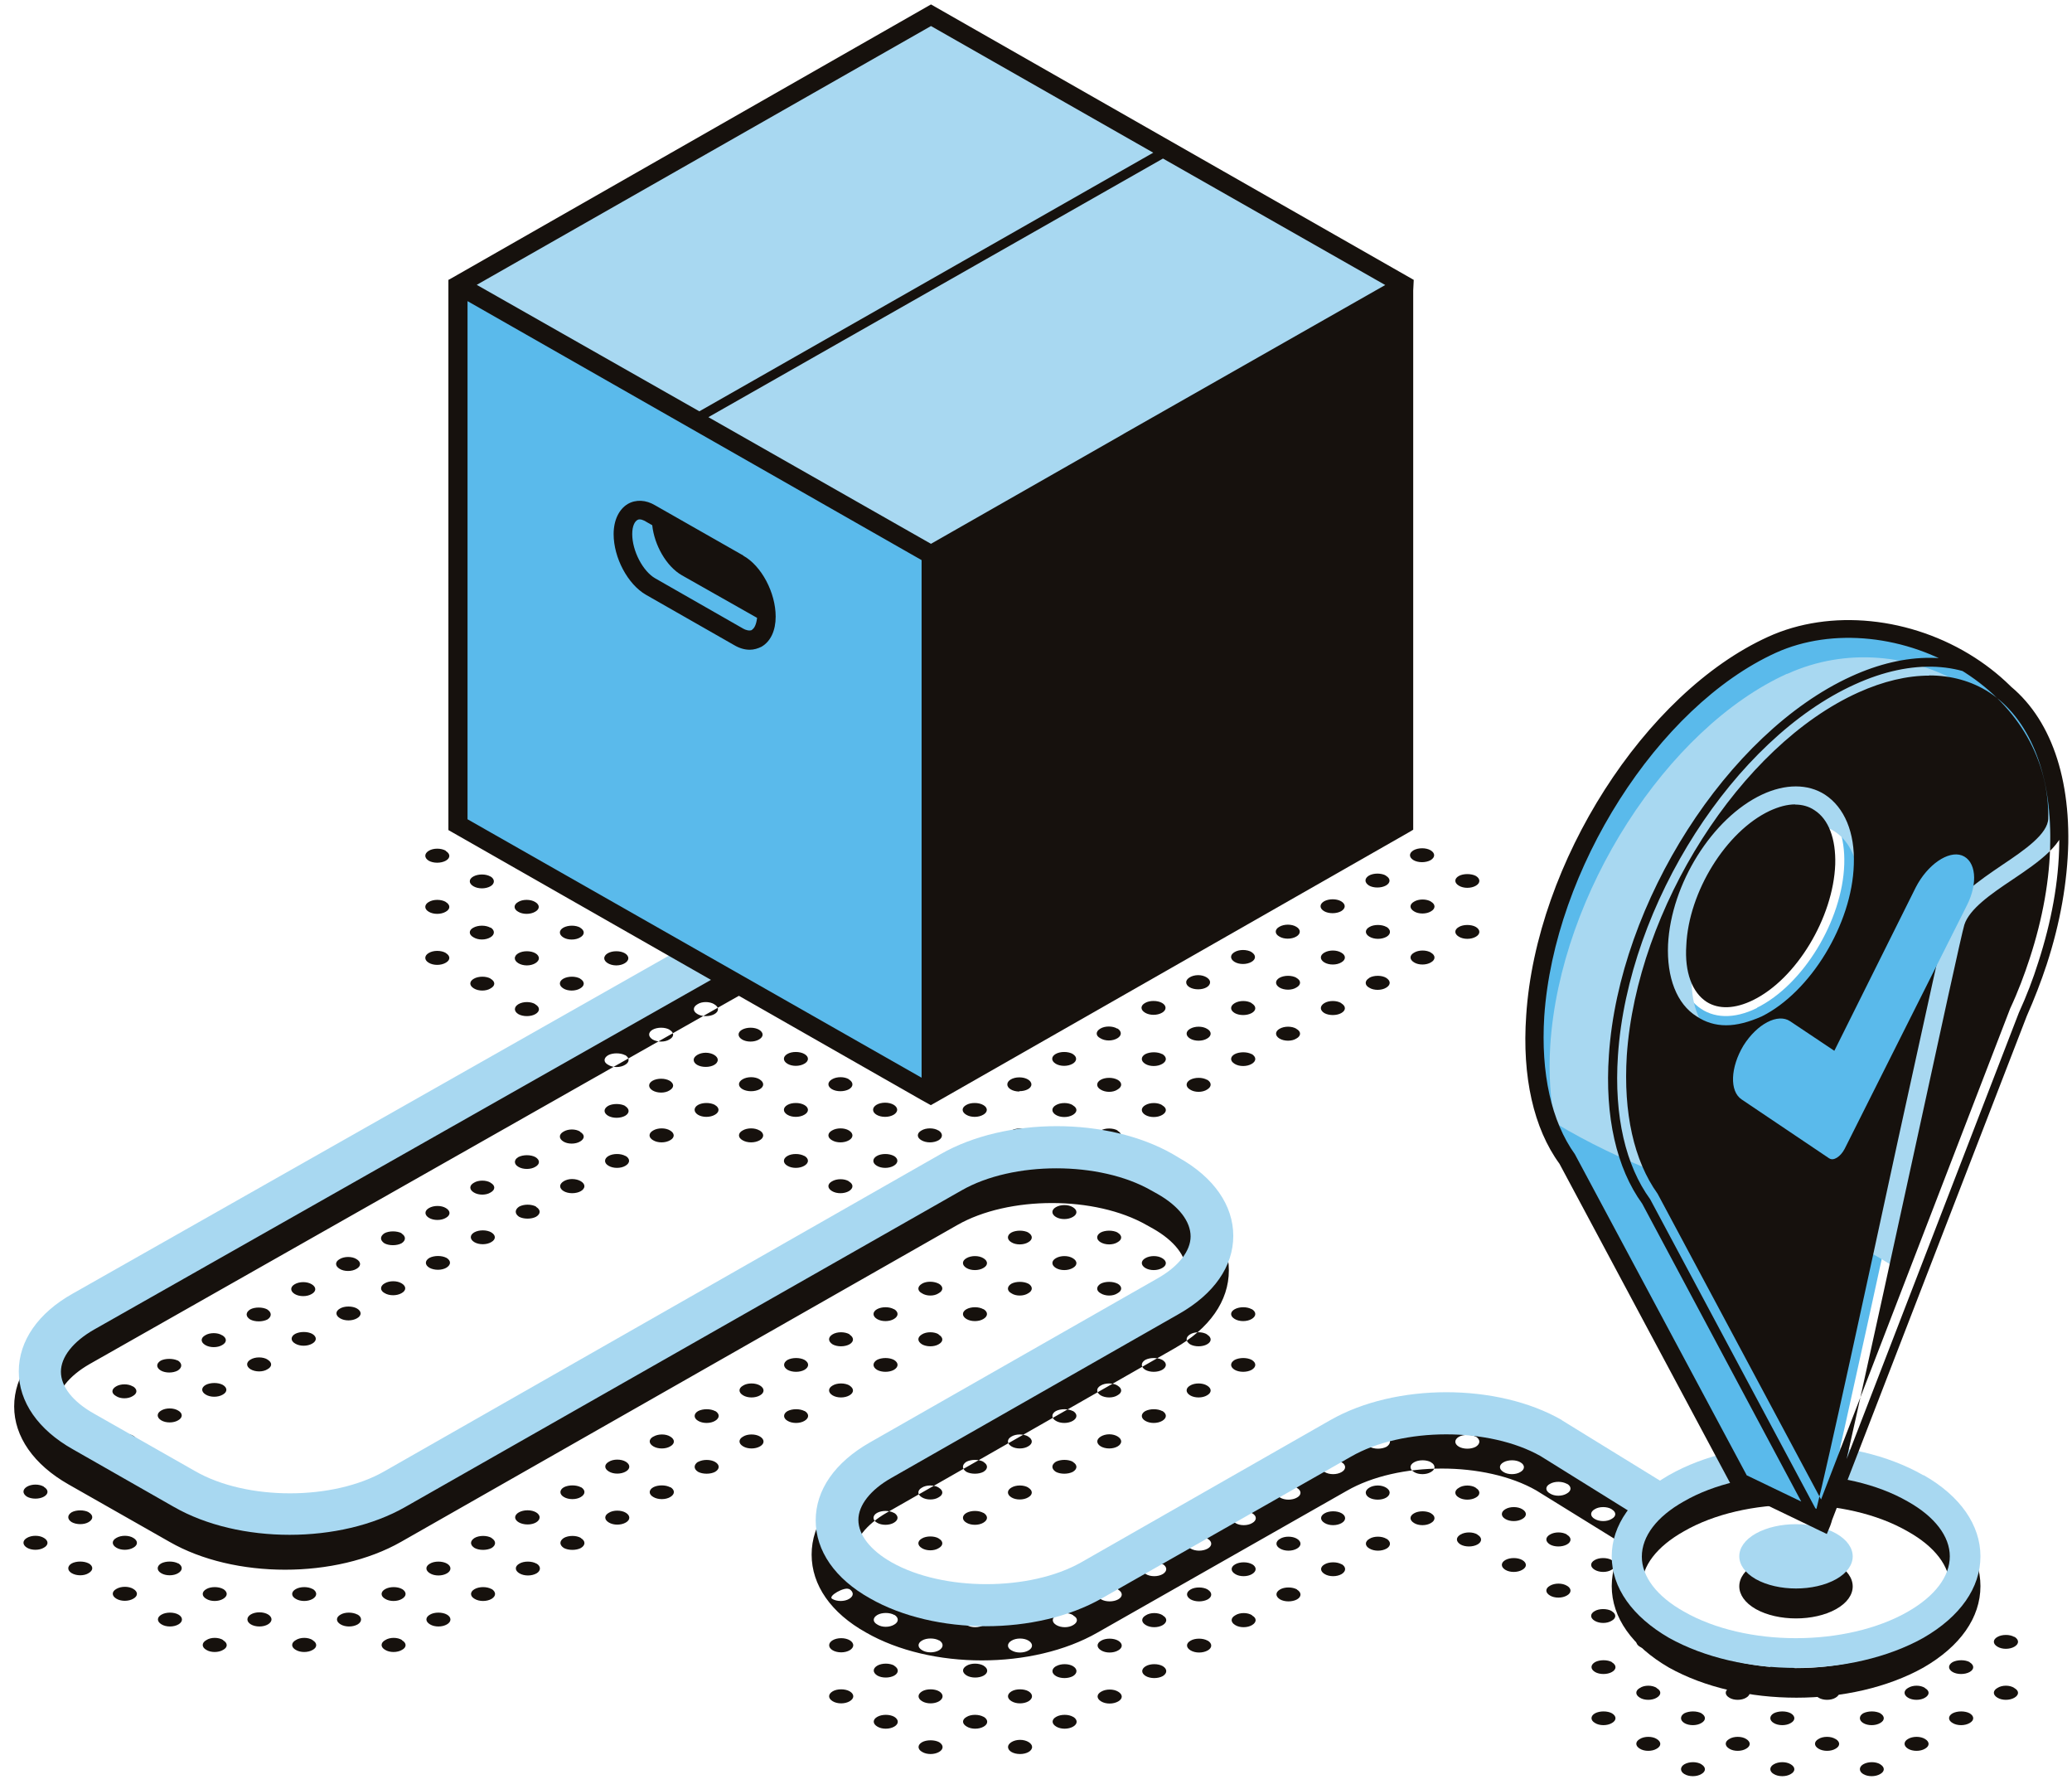 <svg xmlns="http://www.w3.org/2000/svg" width="117" height="101" fill="none"><g clip-path="url(#a)"><path fill="#16110D" d="M7.5 78.26c.27.16.27.4 0 .55-.26.17-.7.17-.95 0-.27-.15-.27-.38 0-.54.26-.16.7-.16.95 0zM10.04 76.8c.26.17.26.4 0 .57-.27.15-.7.15-.96 0-.27-.16-.27-.4 0-.56.25-.13.7-.13.96 0zM12.55 75.38c.27.16.27.4 0 .55-.26.16-.7.16-.96 0-.27-.16-.27-.4 0-.55.26-.16.7-.16.95 0zM15.1 73.93c.25.16.25.4 0 .56-.28.14-.7.14-.97 0-.27-.17-.27-.4 0-.57.25-.14.7-.14.96 0zM17.6 72.5c.27.16.27.4 0 .55-.26.16-.7.16-.96 0s-.26-.4 0-.55c.27-.16.7-.16.96 0zM20.13 71.08c.27.16.27.4 0 .55-.26.16-.7.16-.95 0-.27-.16-.27-.4 0-.55.26-.16.7-.16.95 0zM22.67 69.63c.26.16.26.4 0 .56-.27.14-.7.14-.96 0-.26-.17-.26-.4 0-.57.26-.14.7-.14.97 0zM25.18 68.2c.27.16.27.4 0 .55-.26.16-.7.16-.96 0s-.26-.4 0-.55c.27-.16.7-.16.96 0zM27.7 66.77c.28.15.28.4 0 .55-.25.16-.68.16-.94 0-.27-.16-.27-.4 0-.55.25-.16.7-.16.95 0zM30.23 65.32c.27.16.27.4 0 .55-.26.16-.7.16-.96 0-.26-.15-.26-.4 0-.55.27-.14.7-.14.96 0zM32.76 63.9c.27.15.27.38 0 .54-.26.16-.7.16-.95 0-.26-.16-.26-.4 0-.55.27-.17.7-.17.96 0zM35.3 62.44c.26.16.26.4 0 .55-.27.15-.7.15-.96 0-.27-.16-.27-.4 0-.56.25-.14.7-.14.96 0zM37.8 61c.28.17.28.4 0 .56-.25.16-.68.16-.95 0-.26-.16-.26-.4 0-.55.27-.15.7-.15.96 0zM39.85 60.23c.38 0 .68-.17.68-.4 0-.2-.3-.4-.68-.4-.37 0-.68.2-.68.4 0 .23.3.4.68.4zM42.86 58.13c.27.16.27.4 0 .55-.26.16-.7.16-.96 0s-.26-.4 0-.55c.27-.15.7-.15.96 0zM45.4 56.7c.26.15.26.4 0 .55-.27.15-.7.15-.96 0-.27-.16-.27-.4 0-.56.25-.16.7-.16.95 0zM47.9 55.25c.28.16.28.4 0 .55-.25.16-.68.16-.95 0-.26-.16-.26-.4 0-.55.27-.15.7-.15.96 0zM50.44 53.82c.27.15.27.4 0 .55-.26.16-.7.16-.96 0s-.26-.4 0-.55c.26-.16.7-.16.96 0zM35.3 59.56c.26.16.26.4 0 .55-.27.17-.7.17-.96 0-.27-.14-.27-.38 0-.54.25-.14.7-.14.96 0zM37.8 58.13c.28.16.28.4 0 .55-.25.16-.68.16-.95 0-.26-.16-.26-.4 0-.55.27-.15.7-.15.96 0zM40.34 56.7c.27.15.27.4 0 .55-.26.15-.7.15-.95 0-.28-.16-.28-.4 0-.56.24-.16.68-.16.94 0zM42.86 55.25c.27.16.27.4 0 .55-.26.16-.7.16-.96 0s-.26-.4 0-.55c.27-.15.7-.15.96 0zM45.4 53.82c.26.15.26.4 0 .55-.27.16-.7.16-.96 0-.27-.16-.27-.4 0-.55.25-.16.7-.16.95 0 .26.14-.27-.16 0 0zM32.76 58.13c.27.16.27.4 0 .55-.26.16-.7.16-.95 0-.26-.16-.26-.4 0-.55.27-.15.7-.15.96 0zM35.3 56.7c.26.15.26.4 0 .55-.27.15-.7.15-.96 0-.27-.16-.27-.4 0-.56.25-.16.7-.16.96 0zM37.8 55.25c.28.16.28.4 0 .55-.25.16-.68.16-.95 0-.26-.16-.26-.4 0-.55.27-.15.7-.15.96 0zM40.34 53.82c.27.15.27.4 0 .55-.26.16-.7.16-.95 0-.28-.16-.28-.4 0-.55.24-.16.68-.16.94 0zM30.23 56.7c.27.15.27.4 0 .55-.26.15-.7.15-.96 0-.26-.16-.26-.4 0-.56.27-.16.7-.16.96 0zM32.76 55.25c.27.16.27.4 0 .55-.26.16-.7.16-.95 0-.26-.16-.26-.4 0-.55.27-.15.7-.15.96 0zM34.8 54.5c.38 0 .68-.2.68-.4 0-.23-.3-.4-.68-.4-.37 0-.68.17-.68.4 0 .2.3.4.68.4zM37.33 53.04c.38 0 .68-.18.68-.4 0-.2-.3-.4-.67-.4-.37 0-.68.2-.68.4 0 .22.3.4.68.4zM27.7 55.25c.28.16.28.4 0 .55-.25.16-.68.16-.94 0-.27-.16-.27-.4 0-.55.26-.15.7-.15.95 0zM29.75 54.5c.38 0 .68-.2.68-.4 0-.23-.3-.4-.68-.4-.37 0-.68.17-.68.4 0 .2.3.4.68.4zM32.76 52.37c.27.16.27.4 0 .55-.26.16-.7.16-.95 0-.26-.16-.26-.4 0-.55.27-.15.7-.15.96 0zM35.3 50.94c.26.15.26.4 0 .55-.27.15-.7.15-.96 0-.27-.17-.27-.4 0-.56.25-.16.7-.16.96 0 .26.15-.27-.16 0 0zM25.17 53.8c.27.16.27.4 0 .55-.27.16-.7.16-.96 0-.26-.15-.26-.4 0-.55.26-.16.7-.16.97 0zM27.7 52.36c.25.15.25.4 0 .55-.28.17-.7.17-.97 0-.27-.15-.27-.4 0-.54.27-.15.7-.15.96 0zM30.22 50.92c.27.16.27.4 0 .55-.27.16-.7.16-.96 0-.27-.15-.27-.4 0-.55.25-.16.7-.16.96 0zM32.74 49.48c.26.15.26.4 0 .55-.27.16-.7.16-.96 0-.27-.16-.27-.4 0-.55.27-.15.7-.15.96 0zM25.17 50.92c.27.16.27.4 0 .55-.27.16-.7.16-.96 0-.26-.15-.26-.4 0-.55.26-.16.7-.16.97 0zM27.7 49.48c.25.15.25.4 0 .55-.28.16-.7.16-.97 0s-.27-.4 0-.55c.27-.15.7-.15.96 0zM30.22 48.04c.27.16.27.4 0 .55-.27.15-.7.15-.96 0-.27-.16-.27-.4 0-.56.25-.16.7-.16.96 0 .27.16-.27-.16 0 0zM25.17 48.04c.27.16.27.4 0 .55-.27.15-.7.15-.96 0-.26-.16-.26-.4 0-.56.26-.16.7-.16.97 0zM27.7 46.6c.25.17.25.4 0 .56-.28.16-.7.16-.97 0s-.27-.4 0-.55c.27-.15.7-.15.96 0zM57.6 99.02c.37 0 .68-.17.68-.4 0-.2-.3-.4-.68-.4-.38 0-.68.2-.68.4 0 .23.3.4.68.4zM60.6 96.92c.26.16.26.4 0 .55-.27.16-.7.16-.96 0-.27-.16-.27-.4 0-.55.26-.15.7-.15.95 0zM53.03 98.35c.26.16.26.4 0 .55-.27.16-.7.16-.96 0-.27-.15-.27-.4 0-.55.25-.14.7-.14.96 0zM55.55 96.92c.26.16.26.4 0 .55-.27.16-.7.16-.96 0-.28-.16-.28-.4 0-.55.25-.15.68-.15.95 0zM58.08 95.48c.26.16.26.4 0 .56-.27.16-.7.16-.96 0-.27-.16-.27-.4 0-.56.25-.15.7-.15.96 0zM50.5 96.92c.26.16.26.4 0 .55-.27.16-.7.16-.96 0-.27-.16-.27-.4 0-.55.26-.15.7-.15.96 0zM53.03 95.48c.26.16.26.4 0 .56-.27.16-.7.16-.96 0-.27-.16-.27-.4 0-.56.25-.15.7-.15.96 0zM55.55 94.04c.26.16.26.4 0 .55-.27.15-.7.15-.96 0-.28-.17-.28-.4 0-.56.25-.15.68-.15.95 0zM47.98 95.48c.27.16.27.4 0 .56-.27.16-.7.16-.96 0-.27-.16-.27-.4 0-.56.25-.15.7-.15.96 0zM50.5 94.04c.26.16.26.4 0 .55-.27.15-.7.15-.96 0-.27-.17-.27-.4 0-.56.26-.15.7-.15.96 0zM53.03 92.6c.26.16.26.4 0 .56-.27.16-.7.16-.96 0-.27-.16-.27-.4 0-.55.25-.15.7-.15.96 0zM47.5 93.28c.37 0 .68-.18.68-.4 0-.22-.3-.4-.68-.4-.38 0-.68.18-.68.4 0 .22.3.4.68.4zM50.5 91.16c.26.16.26.4 0 .55-.27.17-.7.17-.96 0-.27-.15-.27-.38 0-.54.26-.15.7-.15.96 0zM47.95 89.7c.27.17.27.4 0 .56-.26.16-.7.16-.96 0-.27-.15.7-.7.95-.55zM22.7 92.6c.27.15.27.4 0 .54-.26.16-.7.16-.95 0-.27-.15-.27-.4 0-.55.26-.17.7-.17.96 0zM25.24 91.15c.26.15.26.4 0 .55-.27.16-.7.16-.96 0-.27-.16-.27-.4 0-.55.25-.15.7-.15.96 0zM27.76 89.7c.26.17.26.4 0 .56-.27.16-.7.16-.96 0-.27-.15-.27-.4 0-.55.26-.15.7-.15.96 0zM30.3 88.27c.25.15.25.4 0 .55-.28.16-.7.16-.97 0s-.27-.4 0-.55c.25-.15.7-.15.96 0zM32.8 86.83c.27.16.27.4 0 .56-.26.14-.7.14-.96 0-.26-.17-.26-.4 0-.57.27-.15.7-.15.96 0zM35.34 85.4c.26.16.26.4 0 .55-.27.16-.7.16-.96 0-.27-.16-.27-.4 0-.55.25-.16.7-.16.96 0zM37.85 83.95c.27.16.27.4 0 .56-.26.16-.7.16-.96 0-.27-.15-.27-.4 0-.55.26-.14.7-.14.95 0zM17.66 92.6c.26.15.26.4 0 .54-.27.16-.7.16-.96 0-.27-.15-.27-.4 0-.55.26-.17.7-.17.96 0zM20.2 91.15c.25.15.25.4 0 .55-.28.16-.7.16-.97 0s-.27-.4 0-.55c.25-.15.68-.15.96 0zM22.7 89.7c.27.17.27.4 0 .56-.26.16-.7.16-.95 0-.27-.15-.27-.4 0-.55.26-.15.7-.15.96 0zM25.24 88.27c.26.15.26.4 0 .55-.27.16-.7.16-.96 0-.27-.16-.27-.4 0-.55.25-.15.7-.15.96 0zM27.76 86.83c.26.16.26.4 0 .56-.27.14-.7.14-.96 0-.27-.17-.27-.4 0-.57.26-.15.7-.15.96 0zM29.8 86.06c.37 0 .67-.18.67-.4 0-.22-.3-.4-.68-.4-.38 0-.7.18-.7.4 0 .22.32.4.7.4zM32.8 83.95c.27.16.27.4 0 .56-.26.16-.7.16-.96 0-.26-.15-.26-.4 0-.55.27-.14.7-.14.96 0zM35.34 82.52c.26.16.26.4 0 .55-.27.16-.7.16-.96 0-.27-.16-.27-.4 0-.55.25-.16.7-.16.96 0zM12.6 92.6c.27.15.27.4 0 .54-.26.16-.7.16-.95 0-.27-.15-.27-.4 0-.55.25-.17.7-.17.96 0zM14.65 91.82c.37 0 .68-.18.68-.4 0-.22-.3-.4-.68-.4-.38 0-.68.18-.68.4 0 .22.3.4.68.4zM17.66 89.7c.26.17.26.4 0 .56-.27.16-.7.16-.96 0-.27-.15-.27-.4 0-.55.26-.15.7-.15.96 0zM10.08 91.15c.26.15.26.4 0 .55-.27.16-.7.16-.96 0-.27-.16-.27-.4 0-.55.26-.15.7-.15.96 0zM12.6 89.7c.27.17.27.4 0 .56-.26.16-.7.16-.95 0-.27-.15-.27-.4 0-.55.25-.15.7-.15.96 0zM7.53 89.7c.27.16.27.4 0 .55-.27.16-.7.16-.96 0-.27-.16-.27-.4 0-.55.27-.16.7-.16.96 0zM10.06 88.25c.27.16.27.4 0 .56-.26.16-.7.16-.96 0-.26-.15-.26-.4 0-.55.26-.14.7-.14.96 0zM5 88.25c.28.16.28.4 0 .56-.25.16-.68.16-.95 0-.26-.15-.26-.4 0-.55.26-.14.7-.14.96 0zM7.53 86.82c.27.16.27.4 0 .55-.27.16-.7.16-.96 0-.27-.16-.27-.4 0-.55.27-.16.7-.16.96 0zM2.48 86.82c.27.16.27.4 0 .55-.26.16-.7.16-.96 0s-.26-.4 0-.55c.27-.16.7-.16.96 0zM5 85.37c.28.16.28.4 0 .56-.25.15-.68.15-.95 0-.26-.16-.26-.4 0-.56.26-.14.7-.14.96 0zM2.48 83.94c.27.16.27.4 0 .55-.26.15-.7.15-.96 0-.26-.17-.26-.4 0-.56.27-.16.7-.16.96 0zM6.57 81.06c.27-.16.7-.16.96 0 .27.16.27.4 0 .55-.27.17-1.22-.38-.96-.54zM10.06 79.63c.27.15.27.4 0 .55-.26.16-.7.16-.96 0s-.26-.4 0-.55c.26-.16.7-.16.96 0zM12.58 78.18c.27.16.27.4 0 .55-.27.16-.7.16-.96 0-.27-.16-.27-.4 0-.55.27-.14.7-.14.96 0zM15.1 76.75c.28.16.28.4 0 .55-.25.16-.68.16-.95 0-.26-.16-.26-.4 0-.55.26-.16.7-.16.96 0zM17.63 75.3c.27.16.27.4 0 .55-.27.16-.7.16-.96 0-.27-.15-.27-.4 0-.55.27-.14.7-.14.96 0zM20.16 73.87c.27.16.27.4 0 .55-.27.16-.7.16-.96 0-.27-.16-.27-.4 0-.55.25-.15.7-.15.96 0zM63.14 96.05c-.27.16-.7.16-.96 0-.27-.16-.27-.4 0-.55.27-.16.7-.16.96 0 .27.16.27.4 0 .55-.27.15.27-.16 0 0zM65.66 94.06c.26.16.26.4 0 .56-.27.15-.7.15-.96 0-.27-.16-.27-.4 0-.56.26-.15.7-.15.96 0zM68.2 92.62c.26.16.26.4 0 .55-.28.16-.7.16-.97 0s-.27-.4 0-.55c.25-.15.7-.15.96 0zM70.7 91.2c.27.14.27.38 0 .54-.26.16-.7.16-.95 0-.27-.16-.27-.4 0-.55.26-.17.7-.17.96 0zM73.24 89.74c.26.16.26.4 0 .55-.27.15-.7.15-.96 0-.27-.17-.27-.4 0-.56.25-.15.7-.15.96 0zM75.76 88.3c.26.16.26.4 0 .56-.27.16-.7.16-.96 0-.27-.16-.27-.4 0-.55.26-.15.7-.15.96 0zM78.3 86.87c.25.16.25.4 0 .55-.28.16-.7.16-.97 0-.27-.15-.27-.4 0-.55.25-.16.7-.16.96 0zM80.8 85.43c.27.15.27.4 0 .55-.26.16-.7.16-.95 0-.27-.16-.27-.4 0-.55.26-.15.7-.15.96 0zM83.34 84c.26.15.26.4 0 .54-.27.16-.7.16-.96 0-.27-.15-.27-.4 0-.55.25-.17.7-.17.96 0zM85.85 82.55c.27.15.27.4 0 .55-.26.16-.7.16-.95 0-.27-.16-.27-.4 0-.55.26-.15.7-.15.95 0zM59.64 94.06c.26-.15.7-.15.95 0 .26.16.26.4 0 .56-.27.15-.7.15-.96 0-.27-.16-.27-.4 0-.56zM63.14 92.62c.27.16.27.4 0 .55-.27.16-.7.16-.96 0-.27-.16-.27-.4 0-.55.25-.15.7-.15.96 0zM65.66 91.2c.26.14.26.38 0 .54-.27.16-.7.16-.96 0-.27-.16-.27-.4 0-.55.26-.17.7-.17.96 0zM68.2 89.74c.26.16.26.4 0 .55-.28.15-.7.15-.97 0-.27-.17-.27-.4 0-.56.25-.15.7-.15.96 0zM70.7 88.3c.27.16.27.4 0 .56-.26.16-.7.16-.95 0-.27-.16-.27-.4 0-.55.26-.15.7-.15.96 0zM73.24 86.87c.26.16.26.4 0 .55-.27.16-.7.16-.96 0-.27-.15-.27-.4 0-.55.25-.16.7-.16.96 0zM75.76 85.43c.26.15.26.4 0 .55-.27.16-.7.16-.96 0-.27-.16-.27-.4 0-.55.26-.15.7-.15.96 0zM77.8 84.66c.37 0 .67-.17.67-.4 0-.2-.3-.4-.67-.4-.38 0-.68.2-.68.4 0 .23.3.4.68.4zM80.8 82.55c.27.15.27.4 0 .55-.26.16-.7.16-.95 0-.27-.16-.27-.4 0-.55.26-.15.7-.15.96 0zM83.34 81.1c.26.17.26.4 0 .57-.27.15-.7.15-.96 0-.27-.16-.27-.4 0-.56.25-.14.7-.14.96 0zM57.12 92.62c.26-.16.7-.16.96 0s.26.4 0 .55c-.27.16-.7.16-.96 0-.27-.14-.27-.4 0-.55zM60.6 91.2c.28.14.28.38 0 .54-.26.16-.68.16-.95 0-.27-.16-.27-.4 0-.55.27-.17.7-.17.96 0zM63.14 89.74c.27.16.27.4 0 .55-.27.15-.7.15-.96 0-.27-.17-.27-.4 0-.56.25-.15.7-.15.96 0zM65.66 88.3c.26.16.26.4 0 .56-.27.16-.7.16-.96 0-.27-.16-.27-.4 0-.55.26-.15.7-.15.96 0zM68.2 86.87c.26.16.26.4 0 .55-.28.16-.7.16-.97 0-.27-.15-.27-.4 0-.55.25-.16.7-.16.96 0zM69.75 85.43c.26-.16.7-.16.96 0 .27.15.27.4 0 .55-.26.16-.7.16-.95 0-.27-.16-.27-.4 0-.55.26-.15-.27.15 0 0zM73.24 84c.26.15.26.4 0 .54-.27.16-.7.16-.96 0-.27-.15-.27-.4 0-.55.25-.17.7-.17.96 0zM75.76 82.55c.26.15.26.4 0 .55-.27.16-.7.16-.96 0-.27-.16-.27-.4 0-.55.26-.15.7-.15.96 0zM78.3 81.1c.25.17.25.4 0 .57-.28.15-.7.15-.97 0-.27-.16-.27-.4 0-.56.25-.14.7-.14.96 0zM54.6 91.2c.25-.17.68-.17.95 0 .26.14.26.38 0 .54-.27.16-.7.16-.96 0-.28-.16-.28-.4 0-.55zM53.03 90.3c-.27.15-.7.15-.96 0-.27-.17-.27-.4 0-.56.26-.16 1.22.4.96.55zM53 86.85c.28.15.28.4 0 .55-.25.16-.68.16-.94 0-.27-.16-.27-.4 0-.55.25-.15.7-.15.95 0zM55.53 85.4c.27.17.27.4 0 .56-.26.16-.7.16-.96 0-.26-.15-.26-.4 0-.55.27-.15.7-.15.96 0zM58.06 83.98c.27.16.27.4 0 .55-.26.16-.7.16-.95 0-.26-.16-.26-.4 0-.55.26-.16.7-.16.96 0zM60.58 82.53c.27.16.27.4 0 .56-.27.14-.7.14-.96 0-.26-.17-.26-.4 0-.57.27-.14.7-.14.96 0zM62.63 81.77c.38 0 .68-.18.68-.4 0-.2-.3-.4-.67-.4-.37 0-.68.2-.68.4 0 .22.3.4.68.4zM65.63 79.65c.27.16.27.4 0 .56-.27.16-.7.16-.96 0-.26-.15-.26-.4 0-.55.27-.14.7-.14.96 0zM68.16 78.22c.27.16.27.4 0 .55-.26.16-.7.16-.96 0s-.26-.4 0-.55c.26-.16.7-.16.96 0zM70.68 76.77c.27.16.27.4 0 .56-.27.15-.7.15-.96 0-.27-.16-.27-.4 0-.56.27-.14.7-.14.96 0zM50.48 85.4c.27.17.27.4 0 .56-.26.16-.7.16-.96 0-.26-.15-.26-.4 0-.55.27-.15.7-.15.96 0zM53 83.98c.28.16.28.4 0 .55-.25.16-.68.16-.94 0-.27-.16-.27-.4 0-.55.25-.16.7-.16.95 0zM55.53 82.53c.27.16.27.4 0 .56-.26.14-.7.14-.96 0-.26-.17-.26-.4 0-.57.27-.14.7-.14.96 0zM58.06 81.1c.27.16.27.4 0 .55-.26.16-.7.16-.95 0-.26-.16-.26-.4 0-.55.26-.16.7-.16.96 0zM60.58 79.65c.27.16.27.4 0 .56-.27.16-.7.16-.96 0-.26-.15-.26-.4 0-.55.27-.14.7-.14.96 0zM63.1 78.22c.28.16.28.4 0 .55-.25.16-.68.16-.95 0-.26-.16-.26-.4 0-.55.26-.16.7-.16.96 0zM65.63 76.77c.27.16.27.4 0 .56-.27.15-.7.15-.96 0-.26-.16-.26-.4 0-.56.27-.14.7-.14.96 0zM68.16 75.34c.27.16.27.4 0 .55-.26.15-.7.15-.96 0-.26-.17-.26-.4 0-.56.26-.16.7-.16.96 0zM70.68 73.9c.27.16.27.4 0 .56-.27.16-.7.16-.96 0-.27-.16-.27-.4 0-.55.27-.15.7-.15.96 0zM47 83.98c.26-.16.7-.16.95 0 .27.16.27.4 0 .55-.26.16-.7.16-.96 0-.27-.16-.27-.4 0-.55zM50.48 82.53c.27.16.27.4 0 .56-.26.14-.7.14-.96 0-.26-.17-.26-.4 0-.57.27-.14.7-.14.96 0zM52.04 81.1c.27-.16.7-.16.96 0 .27.16.27.4 0 .55-.27.16-.7.16-.96 0s-.26-.4 0-.55c.27-.16-.26.14 0 0zM55.53 79.65c.27.16.27.4 0 .56-.26.16-.7.16-.96 0-.26-.14.7-.7.96-.55zM58.06 78.22c.27.16.27.4 0 .55-.26.16-.7.16-.96 0-.28-.16.7-.7.96-.55zM64.67 74.45c-.26-.16-.26-.4 0-.56.27-.16.7-.16.96 0 .27.15-.7.7-.96.55zM63.1 72.46c.28.16.28.4 0 .55-.25.17-.68.17-.95 0-.26-.14-.26-.38 0-.54.26-.14.7-.14.96 0zM65.63 71.03c.27.16.27.4 0 .55-.27.16-.7.16-.96 0s-.26-.4 0-.55c.27-.16.7-.16.96 0zM39.42 82.53c.27-.15.7-.15.96 0 .27.16.27.4 0 .56-.26.14-.7.14-.96 0-.26-.16-.26-.4 0-.57zM42.92 81.1c.26.16.26.4 0 .55-.27.16-.7.16-.96 0-.27-.16-.27-.4 0-.55.25-.16.7-.16.96 0zM45.43 79.65c.27.16.27.4 0 .56-.26.16-.7.16-.96 0-.26-.15-.26-.4 0-.55.27-.14.7-.14.96 0zM47.97 78.22c.26.16.26.4 0 .55-.27.16-.7.16-.96 0s-.26-.4 0-.55c.26-.16.7-.16.97 0zM50.48 76.77c.27.16.27.4 0 .56-.26.15-.7.15-.96 0-.26-.16-.26-.4 0-.56.27-.14.7-.14.96 0zM53 75.34c.28.16.28.4 0 .55-.25.15-.68.15-.94 0-.27-.17-.27-.4 0-.56.25-.16.7-.16.95 0zM55.53 73.9c.27.16.27.4 0 .56-.26.16-.7.16-.96 0s-.26-.4 0-.55c.27-.15.7-.15.96 0zM58.06 72.46c.27.16.27.4 0 .55-.26.17-.7.17-.95 0-.26-.14-.26-.38 0-.54.26-.14.7-.14.96 0zM60.58 71.03c.27.16.27.4 0 .55-.27.16-.7.16-.96 0s-.26-.4 0-.55c.27-.16.7-.16.96 0zM63.1 69.58c.28.16.28.4 0 .55-.25.16-.68.16-.95 0-.26-.15-.26-.4 0-.55.26-.14.7-.14.96 0zM36.9 81.1c.26-.16.7-.16.95 0 .27.16.27.4 0 .55-.26.16-.7.16-.96 0-.27-.16-.27-.4 0-.55zM40.38 79.65c.27.16.27.4 0 .56-.26.16-.7.16-.96 0-.26-.15-.26-.4 0-.55.27-.14.7-.14.96 0zM42.92 78.22c.26.16.26.4 0 .55-.27.16-.7.16-.96 0-.27-.16-.27-.4 0-.55.25-.16.7-.16.96 0zM45.43 76.77c.27.16.27.4 0 .56-.26.15-.7.15-.96 0-.26-.16-.26-.4 0-.56.27-.14.7-.14.96 0zM47.97 75.34c.26.16.26.4 0 .55-.27.15-.7.15-.96 0-.26-.17-.26-.4 0-.56.26-.16.7-.16.97 0zM50.48 73.9c.27.16.27.4 0 .56-.26.16-.7.16-.96 0s-.26-.4 0-.55c.27-.15.7-.15.96 0zM53 72.46c.28.16.28.4 0 .55-.25.17-.68.17-.94 0-.27-.14-.27-.38 0-.54.26-.16.7-.14.95 0zM55.53 71.03c.27.16.27.4 0 .55-.26.16-.7.16-.96 0s-.26-.4 0-.55c.27-.16.7-.16.96 0zM58.06 69.58c.27.16.27.4 0 .55-.26.16-.7.16-.95 0-.26-.15-.26-.4 0-.55.26-.14.7-.14.96 0zM60.58 68.15c.27.16.27.4 0 .55-.27.16-.7.16-.96 0s-.26-.4 0-.55c.27-.16.7-.16.96 0zM60.58 65.27c.27.16.27.4 0 .55-.27.16-.7.16-.96 0s-.26-.4 0-.55c.27-.15.7-.15.96 0zM63.1 63.83c.28.16.28.4 0 .56-.25.14-.68.14-.95 0-.26-.17-.26-.4 0-.57.26-.15.7-.15.96 0zM65.63 62.4c.27.15.27.38 0 .54-.27.16-.7.16-.96 0s-.26-.4 0-.55c.27-.16.7-.16.96 0zM68.16 60.95c.27.16.27.4 0 .56-.26.17-.7.17-.96 0-.26-.15-.26-.4 0-.55.27-.15.7-.15.96 0zM70.68 59.5c.27.17.27.4 0 .56-.27.16-.7.16-.96 0-.27-.16-.27-.4 0-.55.27-.14.7-.14.96 0zM73.2 58.08c.28.15.28.4 0 .55-.25.16-.68.16-.95 0-.26-.16-.26-.4 0-.55.27-.16.7-.16.96 0zM75.74 56.64c.27.16.27.4 0 .55-.26.15-.7.15-.96 0-.26-.16-.26-.4 0-.56.26-.16.7-.16.96 0zM49.52 68.7c-.26-.16-.26-.4 0-.55.27-.16.7-.16.96 0 .27.16.27.4 0 .55-.26.14-.7.14-.96 0zM53 66.7c.28.17.28.4 0 .57-.25.15-.68.15-.94 0-.27-.16-.27-.4 0-.56.25-.14.7-.14.95 0zM55.53 65.27c.27.16.27.4 0 .55-.26.16-.7.16-.96 0s-.26-.4 0-.55c.27-.15.7-.15.96 0zM58.06 63.83c.27.16.27.4 0 .56-.26.14-.7.14-.95 0-.26-.17-.26-.4 0-.57.26-.15.7-.15.96 0zM60.58 62.4c.27.15.27.38 0 .54-.27.16-.7.16-.96 0s-.26-.4 0-.55c.27-.16.7-.16.96 0zM63.1 60.95c.28.16.28.4 0 .56-.25.17-.68.17-.95 0-.26-.15-.26-.4 0-.55.26-.15.7-.15.96 0zM65.63 59.5c.27.17.27.4 0 .56-.27.16-.7.16-.96 0s-.26-.4 0-.55c.27-.14.7-.14.96 0zM68.16 58.08c.27.15.27.4 0 .55-.26.16-.7.16-.96 0s-.26-.4 0-.55c.27-.16.7-.16.96 0zM70.68 56.64c.27.16.27.4 0 .55-.27.15-.7.15-.96 0-.27-.16-.27-.4 0-.56.27-.16.7-.16.96 0zM73.2 55.2c.28.15.28.4 0 .55-.25.16-.68.16-.95 0-.26-.16-.26-.4 0-.55.27-.15.7-.15.96 0zM47.94 66.7c.26.15.26.38 0 .54-.27.16-.7.16-.96 0-.27-.16-.27-.4 0-.55.27-.16.7-.16.96 0zM50.47 65.25c.27.16.27.4 0 .56-.27.16-.7.16-.96 0-.26-.15-.26-.4 0-.55.26-.15.7-.15.97 0zM53 63.82c.25.16.25.4 0 .55-.28.16-.7.16-.97 0-.27-.15-.27-.4 0-.55.26-.16.7-.16.96 0zM55.52 62.38c.27.15.27.4 0 .55-.27.16-.7.16-.96 0-.27-.16-.27-.4 0-.55.25-.15.7-.15.96 0zM57.56 61.6c.37 0 .68-.16.68-.38s-.3-.4-.68-.4c-.38 0-.68.18-.68.4 0 .22.3.4.68.4zM60.57 59.5c.26.15.26.4 0 .55-.27.16-.7.16-.96 0s-.26-.4 0-.55c.26-.15.7-.15.97 0zM63.1 58.06c.25.16.25.4 0 .55-.28.17-.7.17-.97 0-.27-.14-.27-.38 0-.54.26-.16.7-.16.96 0zM65.62 56.62c.26.15.26.4 0 .55-.27.16-.7.16-.96 0-.27-.16-.27-.4 0-.55.25-.15.7-.15.96 0zM67.66 55.85c.37 0 .67-.17.67-.4 0-.2-.3-.4-.67-.4-.38 0-.68.2-.68.4 0 .23.3.4.68.4zM70.67 53.75c.26.16.26.4 0 .55-.27.16-.7.16-.96 0s-.26-.4 0-.55c.26-.16.7-.16.97 0zM45.42 65.25c.27.16.27.4 0 .56-.27.16-.7.16-.96 0-.26-.15-.26-.4 0-.55.25-.15.7-.15.96 0zM47.94 63.82c.26.16.26.4 0 .55-.27.16-.7.16-.96 0-.27-.15-.27-.4 0-.55.27-.16.7-.16.96 0zM49.98 63.05c.37 0 .68-.18.68-.4 0-.22-.3-.4-.68-.4-.38 0-.68.18-.68.4 0 .22.3.4.68.4zM53 60.94c.25.16.25.4 0 .55-.28.15-.7.15-.97 0-.27-.16-.27-.4 0-.56.26-.16.7-.16.96 0zM55.52 59.5c.27.15.27.4 0 .55-.27.16-.7.16-.96 0-.27-.16-.27-.4 0-.55.25-.15.7-.15.96 0zM57.56 58.73c.37 0 .68-.17.68-.4 0-.2-.3-.4-.68-.4-.38 0-.68.2-.68.4 0 .23.3.4.68.4zM60.57 56.62c.26.15.26.4 0 .55-.27.16-.7.16-.96 0s-.26-.4 0-.55c.26-.15.7-.15.97 0zM63.1 55.18c.25.16.25.4 0 .56-.28.15-.7.15-.97 0-.27-.16-.27-.4 0-.56.26-.16.7-.16.96 0zM65.62 53.75c.26.16.26.4 0 .55-.27.16-.7.16-.96 0-.27-.16-.27-.4 0-.55.25-.16.7-.16.96 0zM68.14 52.3c.26.16.26.4 0 .56-.27.15-.7.15-.96 0-.27-.16-.27-.4 0-.56.26-.14.7-.14.96 0zM42.9 63.82c.26.16.26.4 0 .55-.28.16-.7.16-.97 0-.27-.15-.27-.4 0-.55.27-.16.7-.16.96 0zM45.42 62.38c.27.15.27.4 0 .55-.27.16-.7.16-.96 0s-.26-.4 0-.55c.25-.15.7-.15.96 0zM47.94 60.94c.26.16.26.4 0 .55-.27.15-.7.15-.96 0-.27-.16-.27-.4 0-.56.27-.16.7-.16.96 0zM50.47 59.5c.27.15.27.4 0 .55-.27.16-.7.16-.96 0s-.26-.4 0-.55c.26-.15.7-.15.97 0zM53 58.06c.25.16.25.4 0 .55-.28.17-.7.17-.97 0-.27-.14-.27-.38 0-.54.26-.16.7-.16.96 0zM55.52 56.62c.27.15.27.4 0 .55-.27.16-.7.16-.96 0-.27-.16-.27-.4 0-.55.25-.15.7-.15.96 0zM58.04 55.18c.26.16.26.4 0 .56-.27.15-.7.15-.96 0-.27-.16-.27-.4 0-.56.26-.16.7-.16.96 0zM60.57 53.75c.26.16.26.4 0 .55-.27.16-.7.16-.96 0s-.26-.4 0-.55c.26-.16.7-.16.97 0zM63.1 52.3c.25.16.25.4 0 .56-.28.15-.7.15-.97 0-.27-.16-.27-.4 0-.56.26-.14.7-.14.96 0zM21.72 72.45c.27-.16.7-.16.96 0 .27.16.27.4 0 .55-.27.16-.7.16-.96 0-.27-.14-.27-.4 0-.55zM25.2 71c.28.17.28.4 0 .57-.26.15-.68.15-.95 0-.27-.16-.27-.4 0-.56.27-.14.7-.14.96 0zM27.74 69.57c.27.16.27.4 0 .55-.26.16-.7.16-.96 0s-.26-.4 0-.55c.27-.15.7-.15.96 0zM30.27 68.13c.27.16.27.4 0 .56-.26.14-.7.14-.96 0-.25-.17-.25-.4 0-.57.27-.15.7-.15.97 0zM32.3 67.36c.4 0 .7-.18.7-.4 0-.2-.3-.4-.7-.4-.36 0-.67.2-.67.4 0 .22.3.4.68.4zM35.32 65.25c.27.16.27.4 0 .56-.26.16-.7.16-.96 0-.26-.15-.26-.4 0-.55.26-.15.7-.15.96 0zM37.84 63.82c.27.16.27.4 0 .55-.27.16-.7.16-.96 0-.27-.15-.27-.4 0-.55.27-.16.7-.16.96 0zM40.37 62.38c.27.15.27.4 0 .55-.27.16-.7.16-.96 0-.25-.16-.25-.4 0-.55.26-.15.7-.15.97 0zM42.9 60.94c.26.16.26.4 0 .55-.28.15-.7.15-.97 0-.27-.16-.27-.4 0-.56.27-.16.7-.16.96 0zM45.42 59.5c.27.15.27.4 0 .55-.27.16-.7.16-.96 0s-.26-.4 0-.55c.25-.15.7-.15.96 0zM47.94 58.06c.26.16.26.4 0 .55-.27.17-.7.17-.96 0-.27-.14-.27-.38 0-.54.27-.16.7-.16.96 0zM50.47 56.62c.27.15.27.4 0 .55-.27.16-.7.16-.96 0s-.26-.4 0-.55c.26-.15.7-.15.97 0zM53 55.18c.25.16.25.4 0 .56-.28.15-.7.15-.97 0-.27-.16-.27-.4 0-.56.26-.16.7-.16.96 0zM55.52 53.75c.27.16.27.4 0 .55-.27.16-.7.16-.96 0-.27-.16-.27-.4 0-.55.25-.16.7-.16.96 0zM106.17 99.6c.27.16.27.4 0 .55-.27.16-.7.16-.96 0-.25-.15-.25-.4 0-.55.28-.16.7-.16.97 0zM108.7 98.17c.27.16.27.4 0 .55-.26.16-.7.16-.96 0s-.26-.4 0-.55c.27-.16.7-.16.96 0zM111.22 96.72c.27.16.27.4 0 .55-.27.16-.7.16-.96 0-.27-.15-.27-.4 0-.55.27-.14.7-.14.96 0zM113.75 95.3c.27.15.27.38 0 .54-.27.16-.7.16-.96 0-.27-.16-.27-.4 0-.55.26-.17.7-.17.95 0zM101.12 99.6c.27.16.27.4 0 .55-.26.16-.7.16-.96 0-.26-.15-.26-.4 0-.55.27-.16.7-.16.96 0zM103.65 98.17c.27.16.27.4 0 .55-.26.16-.7.16-.96 0-.27-.16-.27-.4 0-.55.25-.16.7-.16.95 0zM106.17 96.72c.27.16.27.4 0 .55-.27.16-.7.16-.96 0-.25-.15-.25-.4 0-.55.28-.14.7-.14.97 0zM108.7 95.3c.27.15.27.38 0 .54-.26.16-.7.16-.96 0s-.26-.4 0-.55c.27-.17.7-.17.96 0zM111.22 93.84c.27.16.27.4 0 .55-.27.15-.7.15-.96 0-.27-.16-.27-.4 0-.56.27-.14.7-.14.96 0zM113.75 92.4c.27.17.27.4 0 .56-.27.16-.7.16-.96 0-.27-.16-.27-.4 0-.55.26-.15.7-.15.95 0zM96.07 99.6c.27.16.27.4 0 .55-.26.16-.7.16-.96 0-.25-.15-.25-.4 0-.55.28-.16.7-.16.97 0zM98.6 98.17c.27.16.27.4 0 .55-.26.16-.7.16-.95 0-.27-.16-.27-.4 0-.55.25-.16.7-.16.95 0zM101.12 96.72c.27.16.27.4 0 .55-.26.16-.7.16-.96 0-.26-.15-.26-.4 0-.55.27-.14.7-.14.96 0zM103.65 95.3c.27.15.27.38 0 .54-.26.16-.7.16-.96 0-.27-.16-.27-.4 0-.55.25-.17.7-.17.95 0zM106.17 93.84c.27.16.27.4 0 .55-.27.15-.7.15-.96 0-.25-.16-.25-.4 0-.56.28-.14.7-.14.97 0zM108.7 92.4c.27.17.27.4 0 .56-.26.16-.7.16-.96 0s-.26-.4 0-.55c.27-.15.7-.15.96 0zM111.22 90.96c.27.16.27.4 0 .55-.27.17-.7.17-.96 0-.27-.14-.27-.38 0-.54.27-.14.7-.14.96 0zM93.55 98.17c.27.16.27.4 0 .55-.26.16-.7.16-.95 0-.27-.16-.27-.4 0-.55.25-.16.7-.16.95 0zM96.07 96.72c.27.16.27.4 0 .55-.26.16-.7.16-.96 0-.25-.15-.25-.4 0-.55.28-.14.7-.14.97 0zM98.6 95.3c.27.15.27.38 0 .54-.26.16-.7.16-.95 0-.27-.16-.27-.4 0-.55.25-.17.7-.17.95 0zM101.12 93.84c.27.16.27.4 0 .55-.26.15-.7.15-.96 0-.26-.16-.26-.4 0-.56.27-.14.7-.14.96 0zM91.02 96.72c.27.16.27.4 0 .55-.26.16-.7.16-.95 0-.27-.15-.27-.4 0-.55.26-.14.7-.14.95 0zM93.55 95.3c.27.15.27.38 0 .54-.26.16-.7.16-.95 0-.27-.16-.27-.4 0-.55.25-.17.7-.17.95 0zM96.07 93.84c.27.16.27.4 0 .55-.26.15-.7.15-.96 0-.25-.16-.25-.4 0-.56.28-.14.7-.14.97 0zM91.02 93.84c.27.16.27.4 0 .55-.26.15-.7.15-.95 0-.27-.16-.27-.4 0-.56.26-.14.7-.14.95 0zM93.08 93.08c.37 0 .67-.18.67-.4 0-.2-.3-.4-.67-.4-.38 0-.68.2-.68.4 0 .22.3.4.67.4zM91 90.95c.28.16.28.4 0 .55-.26.16-.68.16-.95 0-.27-.16-.27-.4 0-.55.25-.15.7-.15.96 0zM88.48 89.52c.27.15.27.4 0 .55-.27.16-.7.16-.96 0-.27-.16-.27-.4 0-.55.27-.16.7-.16.96 0zM91 88.07c.28.16.28.4 0 .55-.26.16-.68.16-.95 0-.27-.16-.27-.4 0-.55.25-.15.7-.15.96 0zM85.96 88.07c.27.16.27.4 0 .55-.27.16-.7.16-.96 0s-.26-.4 0-.55c.26-.15.7-.15.96 0zM88.48 86.64c.27.15.27.4 0 .55-.27.15-.7.15-.96 0-.27-.17-.27-.4 0-.56.27-.16.7-.16.96 0zM91 85.2c.28.16.28.4 0 .55-.26.16-.68.16-.95 0-.27-.15-.27-.4 0-.55.25-.16.7-.16.96 0zM83.43 86.64c.27.15.27.4 0 .55-.27.15-.7.15-.96 0-.27-.17-.27-.4 0-.56.27-.16.7-.16.96 0zM85.96 85.2c.27.16.27.4 0 .55-.27.16-.7.16-.96 0-.26-.15-.26-.4 0-.55.26-.16.7-.16.96 0zM88.48 83.76c.27.15.27.4 0 .55-.27.17-.7.17-.96 0-.27-.15-.27-.4 0-.54.27-.16.7-.15.96 0zM77.32 55.2c.26-.15.7-.15.95 0 .27.17.27.4 0 .56-.26.16-.7.16-.95 0-.27-.14-.27-.4 0-.55zM80.8 53.78c.27.15.27.4 0 .55-.26.16-.7.16-.95 0-.27-.16-.27-.4 0-.55.26-.16.7-.16.96 0zM83.34 52.33c.26.16.26.4 0 .55-.27.16-.7.16-.96 0-.27-.16-.27-.4 0-.55.25-.15.7-.15.96 0zM74.78 53.78c.27-.16.7-.16.96 0 .27.15.27.4 0 .55-.26.16-.7.16-.96 0s-.26-.4 0-.55zM78.3 52.33c.25.16.25.4 0 .55-.28.16-.7.16-.97 0s-.27-.4 0-.55c.25-.15.7-.15.96 0zM80.8 50.9c.27.15.27.4 0 .55-.26.16-.7.16-.95 0-.27-.16-.27-.4 0-.55.26-.16.7-.16.96 0zM83.34 49.45c.26.16.26.4 0 .55-.27.16-.7.16-.96 0-.27-.16-.27-.4 0-.55.25-.14.7-.14.96 0zM72.24 52.32c.27-.16.7-.16.96 0 .26.15.26.4 0 .55-.27.16-.7.16-.96 0-.27-.15-.27-.4 0-.55zM75.73 50.88c.27.16.27.4 0 .56-.27.15-.7.15-.96 0-.27-.16-.27-.4 0-.56.27-.15.7-.15.96 0zM78.26 49.44c.27.15.27.4 0 .55-.27.15-.7.15-.96 0-.26-.17-.26-.4 0-.56.26-.15.7-.15.96 0zM80.78 48c.27.16.27.4 0 .56-.27.15-.7.15-.96 0-.27-.16-.27-.4 0-.56.27-.15.7-.15.96 0zM69.72 50.88c.27-.15.7-.15.96 0 .27.16.27.4 0 .56-.27.15-.7.15-.96 0-.27-.16-.27-.4 0-.56zM73.2 49.44c.28.15.28.4 0 .55-.25.15-.68.15-.95 0-.26-.17-.26-.4 0-.56.26-.15.7-.15.96 0zM75.73 48c.27.16.27.4 0 .56-.27.15-.7.15-.96 0-.27-.16-.27-.4 0-.56.27-.15.7-.15.96 0zM78.26 46.56c.27.15.27.4 0 .55-.27.17-.7.17-.96 0-.26-.15-.26-.4 0-.54.26-.15.7-.15.96 0zM87.95 82.13c-3.67-2.1-9.42-2.1-13.1 0L60.8 90.15c-2.9 1.65-7.8 1.65-10.72 0-1.18-.67-1.86-1.54-1.86-2.38 0-.83.68-1.7 1.86-2.38l16.24-9.27c1.98-1.12 3.07-2.68 3.07-4.4 0-1.73-1.1-3.3-3.06-4.4l-.36-.22c-3.68-2.08-9.42-2.08-13.1 0L21.48 85c-2.92 1.66-7.82 1.66-10.73 0l-5.68-3.24c-1.2-.7-1.87-1.54-1.87-2.38 0-.83.68-1.7 1.87-2.38l49.2-27.9c1.87.8 4.5.72 6.18-.24 1.85-1.05 1.85-2.78 0-3.83-1.85-1.05-4.86-1.05-6.72 0-1.16.66-1.58 1.57-1.3 2.42L3.87 74.97C1.9 76.1.8 77.67.8 79.4c0 1.7 1.1 3.28 3.07 4.4l5.7 3.24c3.65 2.1 9.4 2.1 13.08 0l31.4-17.88c2.9-1.66 7.8-1.66 10.7 0l.36.2c1.2.68 1.88 1.55 1.88 2.4 0 .82-.68 1.7-1.87 2.37l-16.23 9.23c-1.97 1.12-3.06 2.68-3.06 4.4 0 1.73 1.1 3.3 3.07 4.4 3.66 2.1 9.42 2.1 13.08 0l14.07-8c2.9-1.67 7.82-1.67 10.7-.02l6.37 3.94 1.12-3.1-6.27-2.85z"/><path fill="#A8D8F1" d="M88.2 80.17c-3.65-2.1-9.4-2.1-13.08 0L61.05 88.2c-2.9 1.64-7.8 1.64-10.7 0-1.2-.68-1.88-1.55-1.88-2.4 0-.82.68-1.7 1.87-2.37l16.24-9.26c1.97-1.12 3.06-2.68 3.06-4.4 0-1.73-1.1-3.3-3.05-4.4l-.37-.22c-3.68-2.1-9.42-2.1-13.1 0l-31.4 17.9c-2.9 1.67-7.8 1.67-10.7 0l-5.7-3.24c-1.2-.67-1.88-1.53-1.88-2.37 0-.83.68-1.7 1.87-2.38l49.72-28.18c1.76.48 3.93.3 5.38-.52 1.85-1.06 1.85-2.78 0-3.83-1.85-1.05-4.86-1.05-6.7 0-1.43.8-1.76 2-1.03 2.97L4.12 73.02c-1.97 1.1-3.06 2.68-3.06 4.4 0 1.72 1.1 3.3 3.06 4.4l5.7 3.25c3.66 2.1 9.4 2.1 13.07 0L54.3 67.2c2.9-1.66 7.8-1.66 10.7 0l.36.2c1.2.68 1.87 1.55 1.87 2.4 0 .82-.68 1.7-1.87 2.37l-16.24 9.26c-1.97 1.12-3.06 2.68-3.06 4.4 0 1.73 1.1 3.3 3.06 4.4 3.67 2.1 9.42 2.1 13.1 0l14.07-8c2.9-1.67 7.8-1.67 10.7-.03l6.35 3.95L96 84.98l-7.8-4.8z"/><path fill="#16110D" d="M103.68 88.27c-1.25-.7-3.28-.7-4.53 0-1.25.7-1.25 1.86 0 2.57 1.25.7 3.28.7 4.53 0 1.25-.7 1.25-1.86 0-2.57zM108.6 84.97c-4-2.3-10.33-2.3-14.37 0-2.07 1.18-3.22 2.8-3.22 4.57 0 1.78 1.16 3.4 3.23 4.6 2.02 1.13 4.6 1.7 7.2 1.7 2.57 0 5.15-.57 7.17-1.7 2.08-1.2 3.22-2.82 3.22-4.6 0-1.76-1.13-3.4-3.2-4.57zm-.86 7.7c-3.5 2-9.16 2-12.65 0-1.54-.87-2.38-1.98-2.38-3.12 0-1.14.84-2.24 2.37-3.1 1.73-1 4.02-1.5 6.32-1.5 2.3 0 4.58.5 6.32 1.5 1.54.86 2.38 1.97 2.38 3.1 0 1.15-.84 2.25-2.38 3.12z"/><path fill="#A8D8F1" d="M103.68 86.57c-1.25-.7-3.28-.7-4.53 0-1.25.7-1.25 1.87 0 2.58 1.25.7 3.28.7 4.53 0 1.25-.7 1.25-1.87 0-2.58zM108.6 83.28c-4-2.3-10.33-2.3-14.37 0-2.07 1.2-3.22 2.82-3.22 4.58 0 1.77 1.16 3.4 3.23 4.6 2.02 1.13 4.6 1.7 7.2 1.7 2.57 0 5.15-.57 7.17-1.7 2.08-1.2 3.22-2.83 3.22-4.6 0-1.76-1.13-3.4-3.2-4.58zm-.86 7.7c-3.5 2-9.16 2-12.65 0-1.54-.86-2.38-1.98-2.38-3.1 0-1.15.84-2.26 2.37-3.12 1.73-1 4.02-1.5 6.32-1.5 2.3 0 4.58.5 6.32 1.5 1.54.86 2.38 1.98 2.38 3.1 0 1.14-.84 2.25-2.38 3.13z"/><path fill="#5ABAEB" d="M100.07 36.4c-6.76 3.06-12.8 12.35-13.38 20.95-.23 3.43.45 6.22 1.82 8.12l9.72 18.2 4.67 2.24c.42-.92 7.23-32.9 7.53-33.85.74-2.25 5.7-3.65 5.75-5.85.13-8-9.53-12.8-16.1-9.8zm-.85 20.5c-2.65 1.32-4.7-.3-4.53-3.56.15-3.22 2.4-6.8 5-8.02 2.57-1.2 4.55.33 4.45 3.47-.1 3.15-2.3 6.8-4.93 8.1z"/><path fill="#A8D8F1" d="M100.9 38.04C94.16 41.1 88.1 50.4 87.54 59c-.1 1.63 0 3.1.28 4.4 7.7 4.6 13.48 4.3 19.5 8.36 1.88-8.58 3.8-17.56 3.97-18.08.74-2.24 4.47-3.93 4.5-6.1.14-8.02-8.28-12.54-14.86-9.54zm-.84 20.5c-2.65 1.3-4.7-.3-4.53-3.57.16-3.22 2.4-6.8 5-8.02 2.58-1.2 4.56.33 4.46 3.47-.1 3.17-2.3 6.8-4.94 8.12z"/><path fill="#16110D" d="M103.16 86.6l-5.3-2.55-.07-.15-9.73-18.2c-1.46-2-2.12-4.92-1.88-8.37.56-8.63 6.7-18.22 13.66-21.38 3.5-1.6 8.08-1.14 11.68 1.18 3.34 2.16 5.22 5.47 5.16 9.1-.03 1.4-1.56 2.43-3.06 3.44-1.2.8-2.42 1.65-2.7 2.54-.13.4-1.4 6.23-2.74 12.4-2.67 12.24-4.57 20.96-4.83 21.52l-.2.48zm-4.54-3.32l3.95 1.9c.63-2.48 2.9-12.94 4.6-20.8 1.64-7.47 2.65-12.1 2.77-12.48.4-1.24 1.8-2.17 3.12-3.07 1.27-.85 2.58-1.75 2.6-2.63.05-3.27-1.66-6.27-4.7-8.23-3.3-2.13-7.5-2.56-10.68-1.12-6.66 3.03-12.52 12.24-13.08 20.53-.2 3.22.4 5.92 1.73 7.78l9.7 18.12zm-1.16-25.4c-.6 0-1.16-.17-1.65-.5-1.13-.7-1.7-2.2-1.62-4.06.17-3.42 2.5-7.14 5.3-8.46 1.32-.62 2.6-.62 3.56 0 1.1.72 1.7 2.14 1.63 3.95-.1 3.36-2.45 7.2-5.2 8.57-.72.32-1.4.5-2 .5zm3.92-12.47c-.46 0-.94.13-1.46.37-2.45 1.16-4.57 4.56-4.7 7.6-.1 1.5.33 2.65 1.15 3.18.68.43 1.6.4 2.62-.1 2.45-1.2 4.53-4.66 4.64-7.67.04-1.43-.37-2.54-1.17-3.05-.32-.22-.7-.32-1.1-.32zM116.28 47.57c.14-8-4.97-11.93-11.55-8.93C97.98 41.7 91.93 51 91.36 59.6c-.23 3.43.45 6.22 1.82 8.1l9.73 18.2L114 57.17c.43-.94.8-1.9 1.1-2.86.73-2.26 1.16-4.53 1.18-6.73zM103.16 86.6l-.63-.3-9.8-18.35c-1.45-2-2.12-4.92-1.88-8.38.57-8.62 6.72-18.2 13.67-21.38 3.12-1.43 6.08-1.4 8.34.06 2.6 1.68 4 5 3.93 9.34-.05 2.2-.45 4.5-1.22 6.86-.32.97-.7 1.95-1.12 2.9l-11.3 29.24zm5.78-48.46c-1.25 0-2.6.32-4 .95-6.66 3-12.52 12.23-13.08 20.5-.2 3.24.4 5.93 1.74 7.8l9.23 17.26 10.68-27.72c.44-.94.8-1.9 1.1-2.82.74-2.26 1.14-4.5 1.16-6.58.07-3.92-1.2-7-3.47-8.46-.97-.62-2.12-.94-3.36-.94z"/><path fill="#5ABAEB" d="M103.3 65.4l-4.95-3.33c-.7-.46-.64-1.82.1-3.05.77-1.22 1.94-1.83 2.63-1.37l2.5 1.67 4.6-9.23c.66-1.28 1.83-2.08 2.6-1.8.8.3.93 1.56.28 2.83l-6.9 13.74c-.23.44-.63.7-.87.53z"/><path fill="#A8D8F1" d="M79.3 16.1L52.57.85 25.87 16.1v30.44l26.7 15.23V31.4L79.3 16.1z"/><path fill="#5ABAEB" d="M25.86 46.44l26.7 15.23V31.3L25.87 16v30.44z"/><path fill="#16110D" d="M79.83 15.8L52.57.25 25.4 15.76l-.08.04V46.86l26.7 15.23.54.3.53-.3L79.53 47l.27-.16V16.4l.03-.6zM52.57 1.47l12.55 7.15-25.63 14.6-12.57-7.14L52.57 1.47zm-.53 59.37L26.4 46.25V17l25.64 14.62v29.23zm11.4-36.34l-10.87 6.2L40 23.55l25.67-14.6 12.55 7.14-14.77 8.4zM41.97 31.36L37 28.53c-.53-.32-1.1-.34-1.55-.08-.5.3-.8.92-.8 1.7 0 1.34.8 2.84 1.83 3.43l4.96 2.83c.3.18.6.27.9.27.23 0 .46-.07.66-.17.52-.3.8-.92.8-1.7 0-1.35-.8-2.87-1.83-3.44zm.5 4.2c-.15.08-.38 0-.5-.07L37 32.65c-.7-.4-1.3-1.55-1.3-2.5 0-.47.15-.72.3-.8.13-.08.36.02.48.1l.35.2c.12 1.13.8 2.33 1.68 2.83l4.24 2.4c-.04.37-.16.6-.28.66z"/></g><defs><clipPath id="a"><path fill="#fff" d="M.8.26h116v100H.8z"/></clipPath></defs></svg>